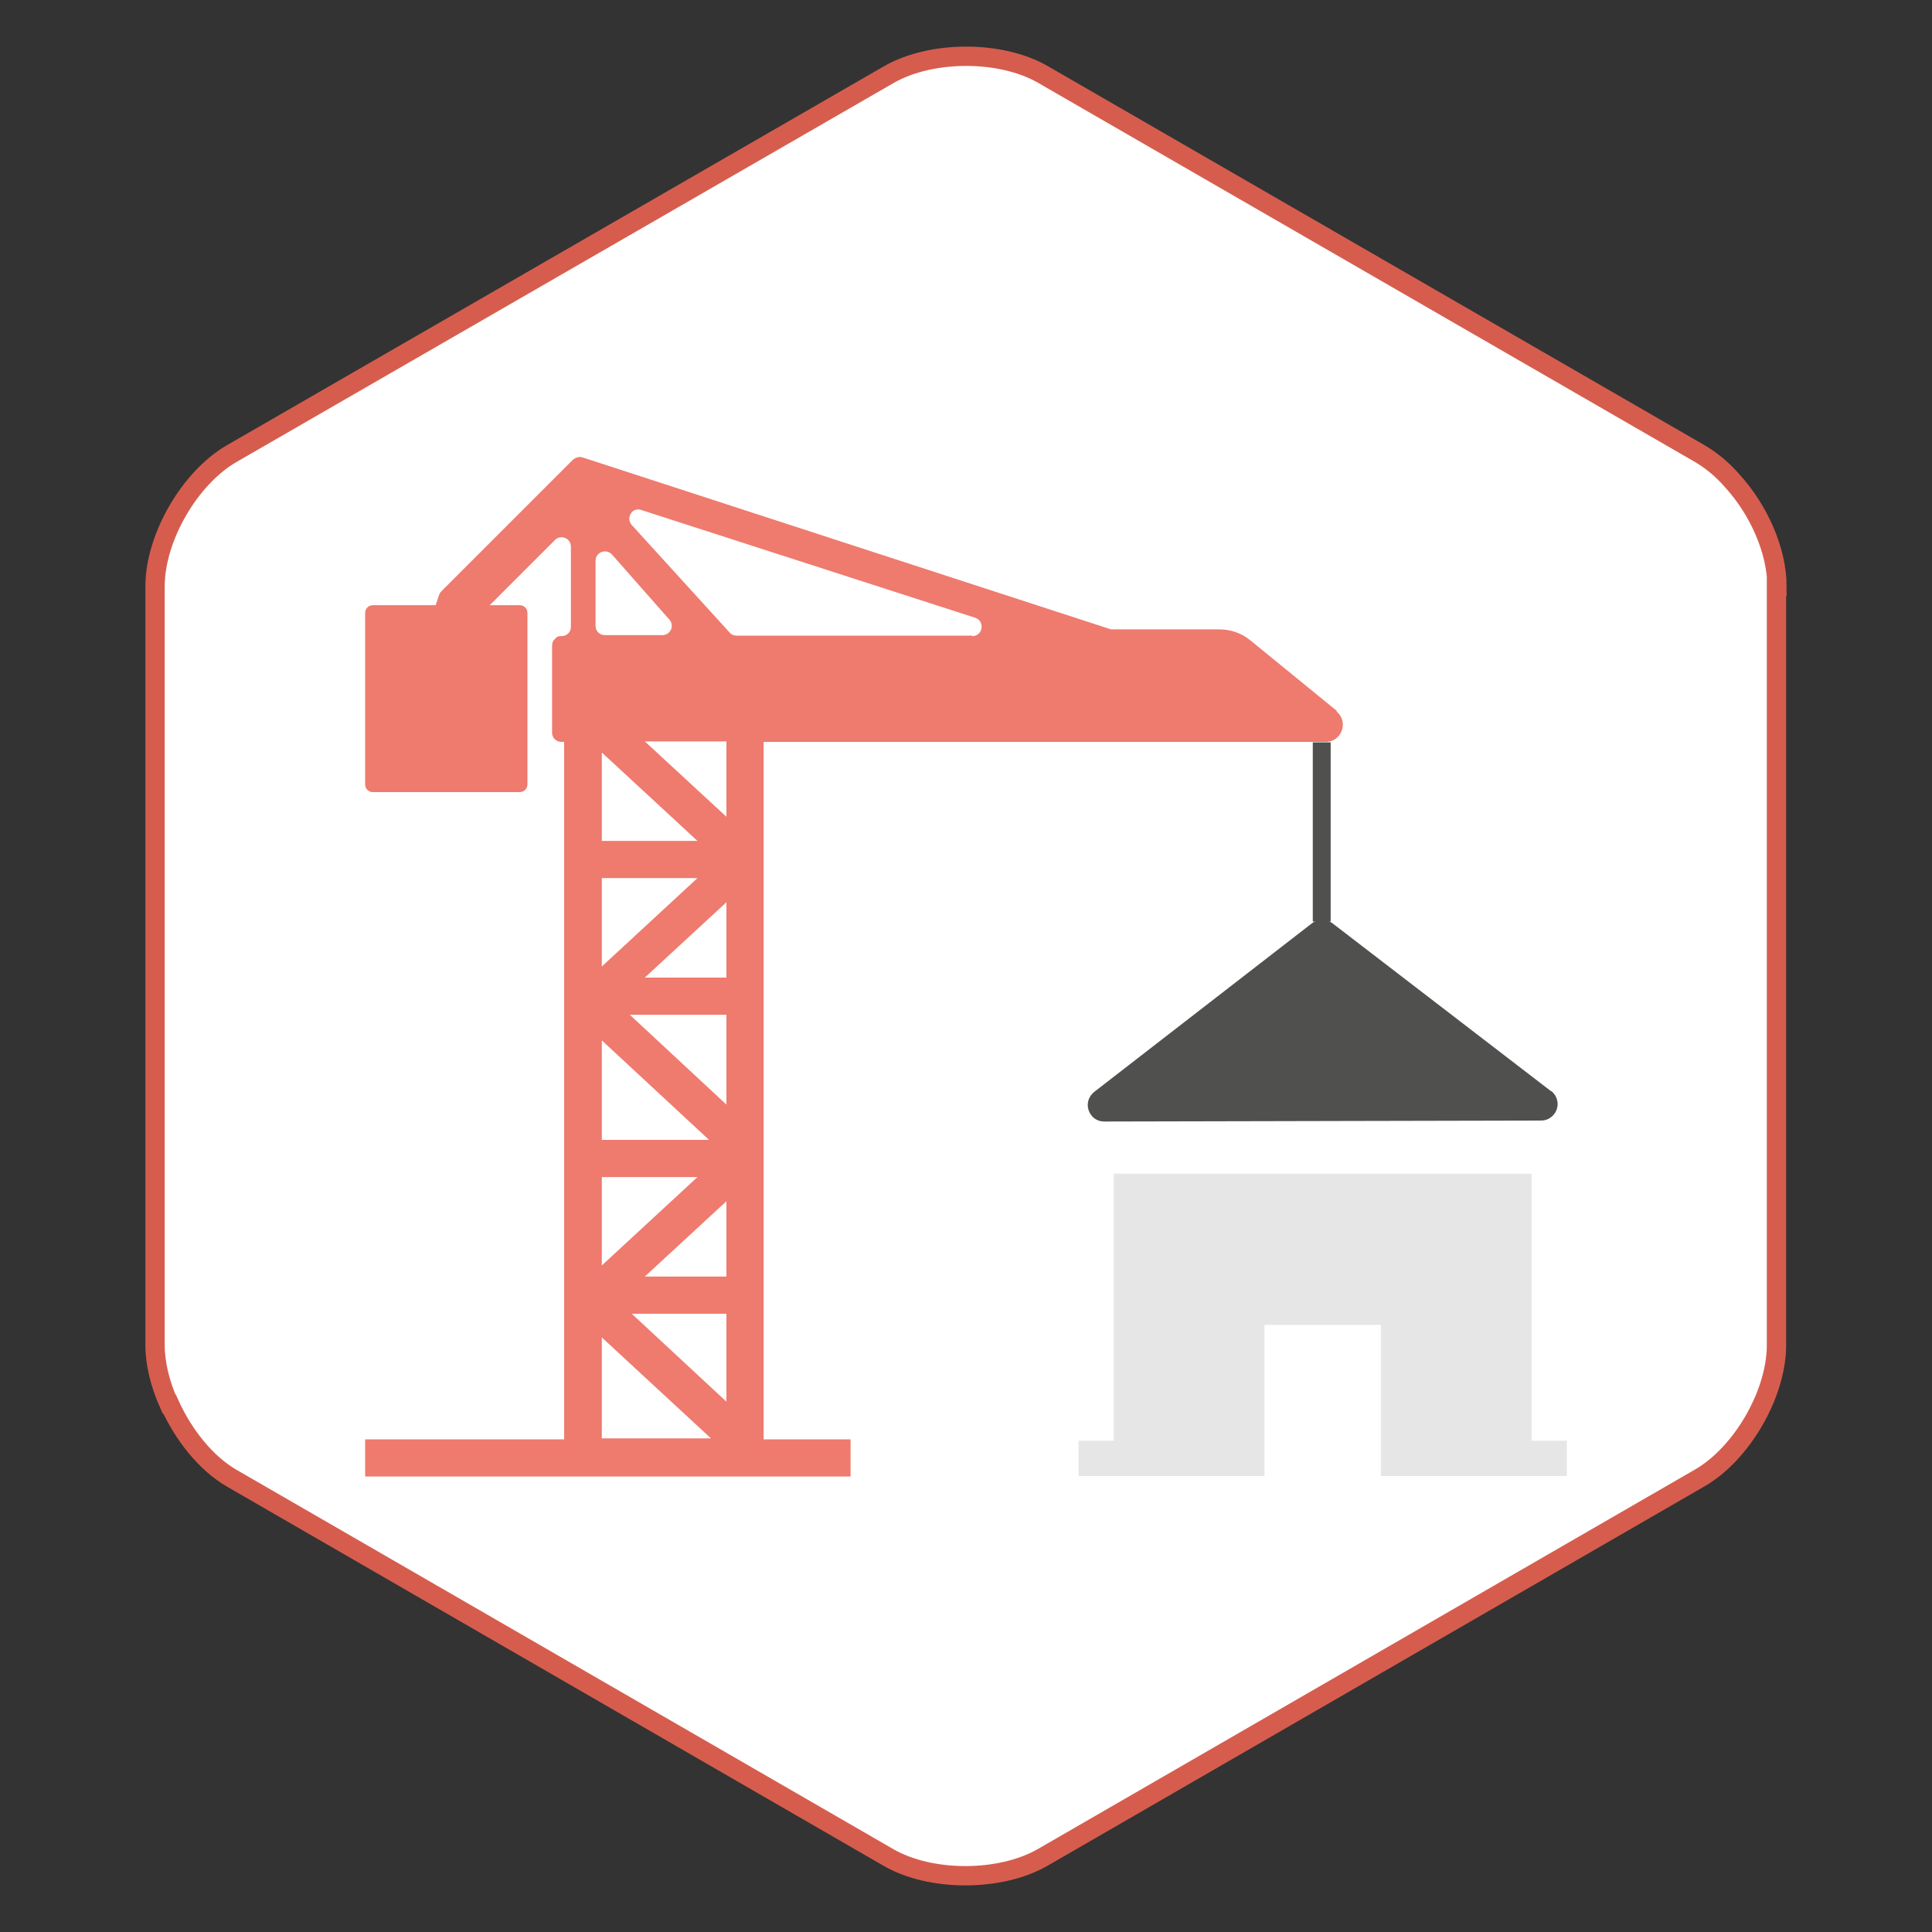 <?xml version="1.0" encoding="UTF-8"?> <svg xmlns="http://www.w3.org/2000/svg" version="1.1" viewBox="0 0 400 400"><rect x="0" y="0" width="400" height="400" fill="#333333" stroke="none"/><defs><style> .cls-1 { fill: #50504f; } .cls-2 { stroke: #d65d4e; stroke-miterlimit: 10; stroke-width: 4px; } .cls-2, .cls-3 { fill: #fff; } .cls-4 { fill: #e7e6e6; } .cls-5 { fill: #ef7a6e; } </style></defs><g><g id="Calque_1"><path class="cls-2" d="M367.9,121.4c0-7.4-3.8-15.9-9.3-21.9h0c-2-2.3-4.3-4.2-6.7-5.6L215.9,15.4c-8.7-5-23-5-31.8,0L48,93.9c-8.7,5-15.9,17.4-15.9,27.5v157.1c0,3.9,1.1,8.2,2.9,12.2h.1c2.9,6.4,7.5,12.2,12.8,15.3l136.1,78.6c8.7,5,23,5,31.8,0l136.1-78.6c8.7-5,15.9-17.4,15.9-27.5V121.4Z"></path><g><path class="cls-5" d="M276.8,147.2l-17.9-14.6c-1.8-1.5-4.1-2.3-6.5-2.3h-21.8c-.2,0-.4,0-.6,0l-109.4-35.6c-.7-.2-1.4,0-2,.5l-27.2,27.2c-.2.2-.4.5-.5.8l-.7,2.1h-13c-.9,0-1.6.7-1.6,1.6v35.5c0,.9.7,1.6,1.6,1.6h30.4c.9,0,1.6-.7,1.6-1.6v-35.5c0-.9-.7-1.6-1.6-1.6h-6.2l13.5-13.5c1.2-1.2,3.3-.4,3.3,1.4v16.6c0,1.1-.9,1.9-1.9,1.9s-1,.2-1.4.6c-.4.3-.6.8-.6,1.4v18c0,1.1.9,1.9,1.9,1.9h.6v144.4h-41.2v7.7h100.5v-7.7h-18v-144.4h116.4c3.3,0,4.8-4.2,2.2-6.3ZM123.3,129.6v-13.5c0-1.8,2.2-2.6,3.4-1.3l11.9,13.5c1.1,1.3.2,3.2-1.5,3.2h-11.9c-1.1,0-1.9-.9-1.9-1.9ZM124.6,236v-20.6l22.2,20.6h-22.2ZM144.4,243.7l-19.8,18.3v-18.3h19.8ZM124.6,174.1v-18.3l19.8,18.3h-19.8ZM144.4,181.8l-19.8,18.3v-18.3h19.8ZM124.6,297.8v-20.9l22.6,20.9h-22.6ZM150.4,290.2l-19.6-18.2h19.6v18.2ZM150.4,264.3h-16.9l16.9-15.6v15.6ZM150.4,228.7l-20-18.6h20v18.6ZM150.4,202.4h-16.9l16.9-15.6v15.6ZM150.4,169.1l-16.9-15.6h16.9v15.6ZM201.3,131.6h-48.8c-.5,0-1.1-.2-1.4-.6l-20.3-22.3c-1.3-1.5.1-3.8,2-3.1l69.1,22.3c2.1.7,1.6,3.8-.6,3.8Z"></path><g><polygon class="cls-4" points="324.4 298.3 324.4 305.6 223.3 305.6 223.3 298.3 230.6 298.3 230.6 243 317.1 243 317.1 298.3 324.4 298.3"></polygon><rect class="cls-3" x="261.8" y="274.3" width="24.1" height="31.3"></rect></g><rect class="cls-1" x="271.8" y="153.7" width="3.7" height="37.1"></rect><path class="cls-1" d="M321.1,225.9l-45.3-34.8c-1.2-.9-2.9-.9-4.1,0l-45.2,35c-1.1.9-1.6,2.4-1.1,3.8.5,1.4,1.7,2.3,3.2,2.3l90.5-.2c1.4,0,2.7-.9,3.2-2.3.5-1.4,0-2.9-1.1-3.8Z"></path></g></g></g></svg> 